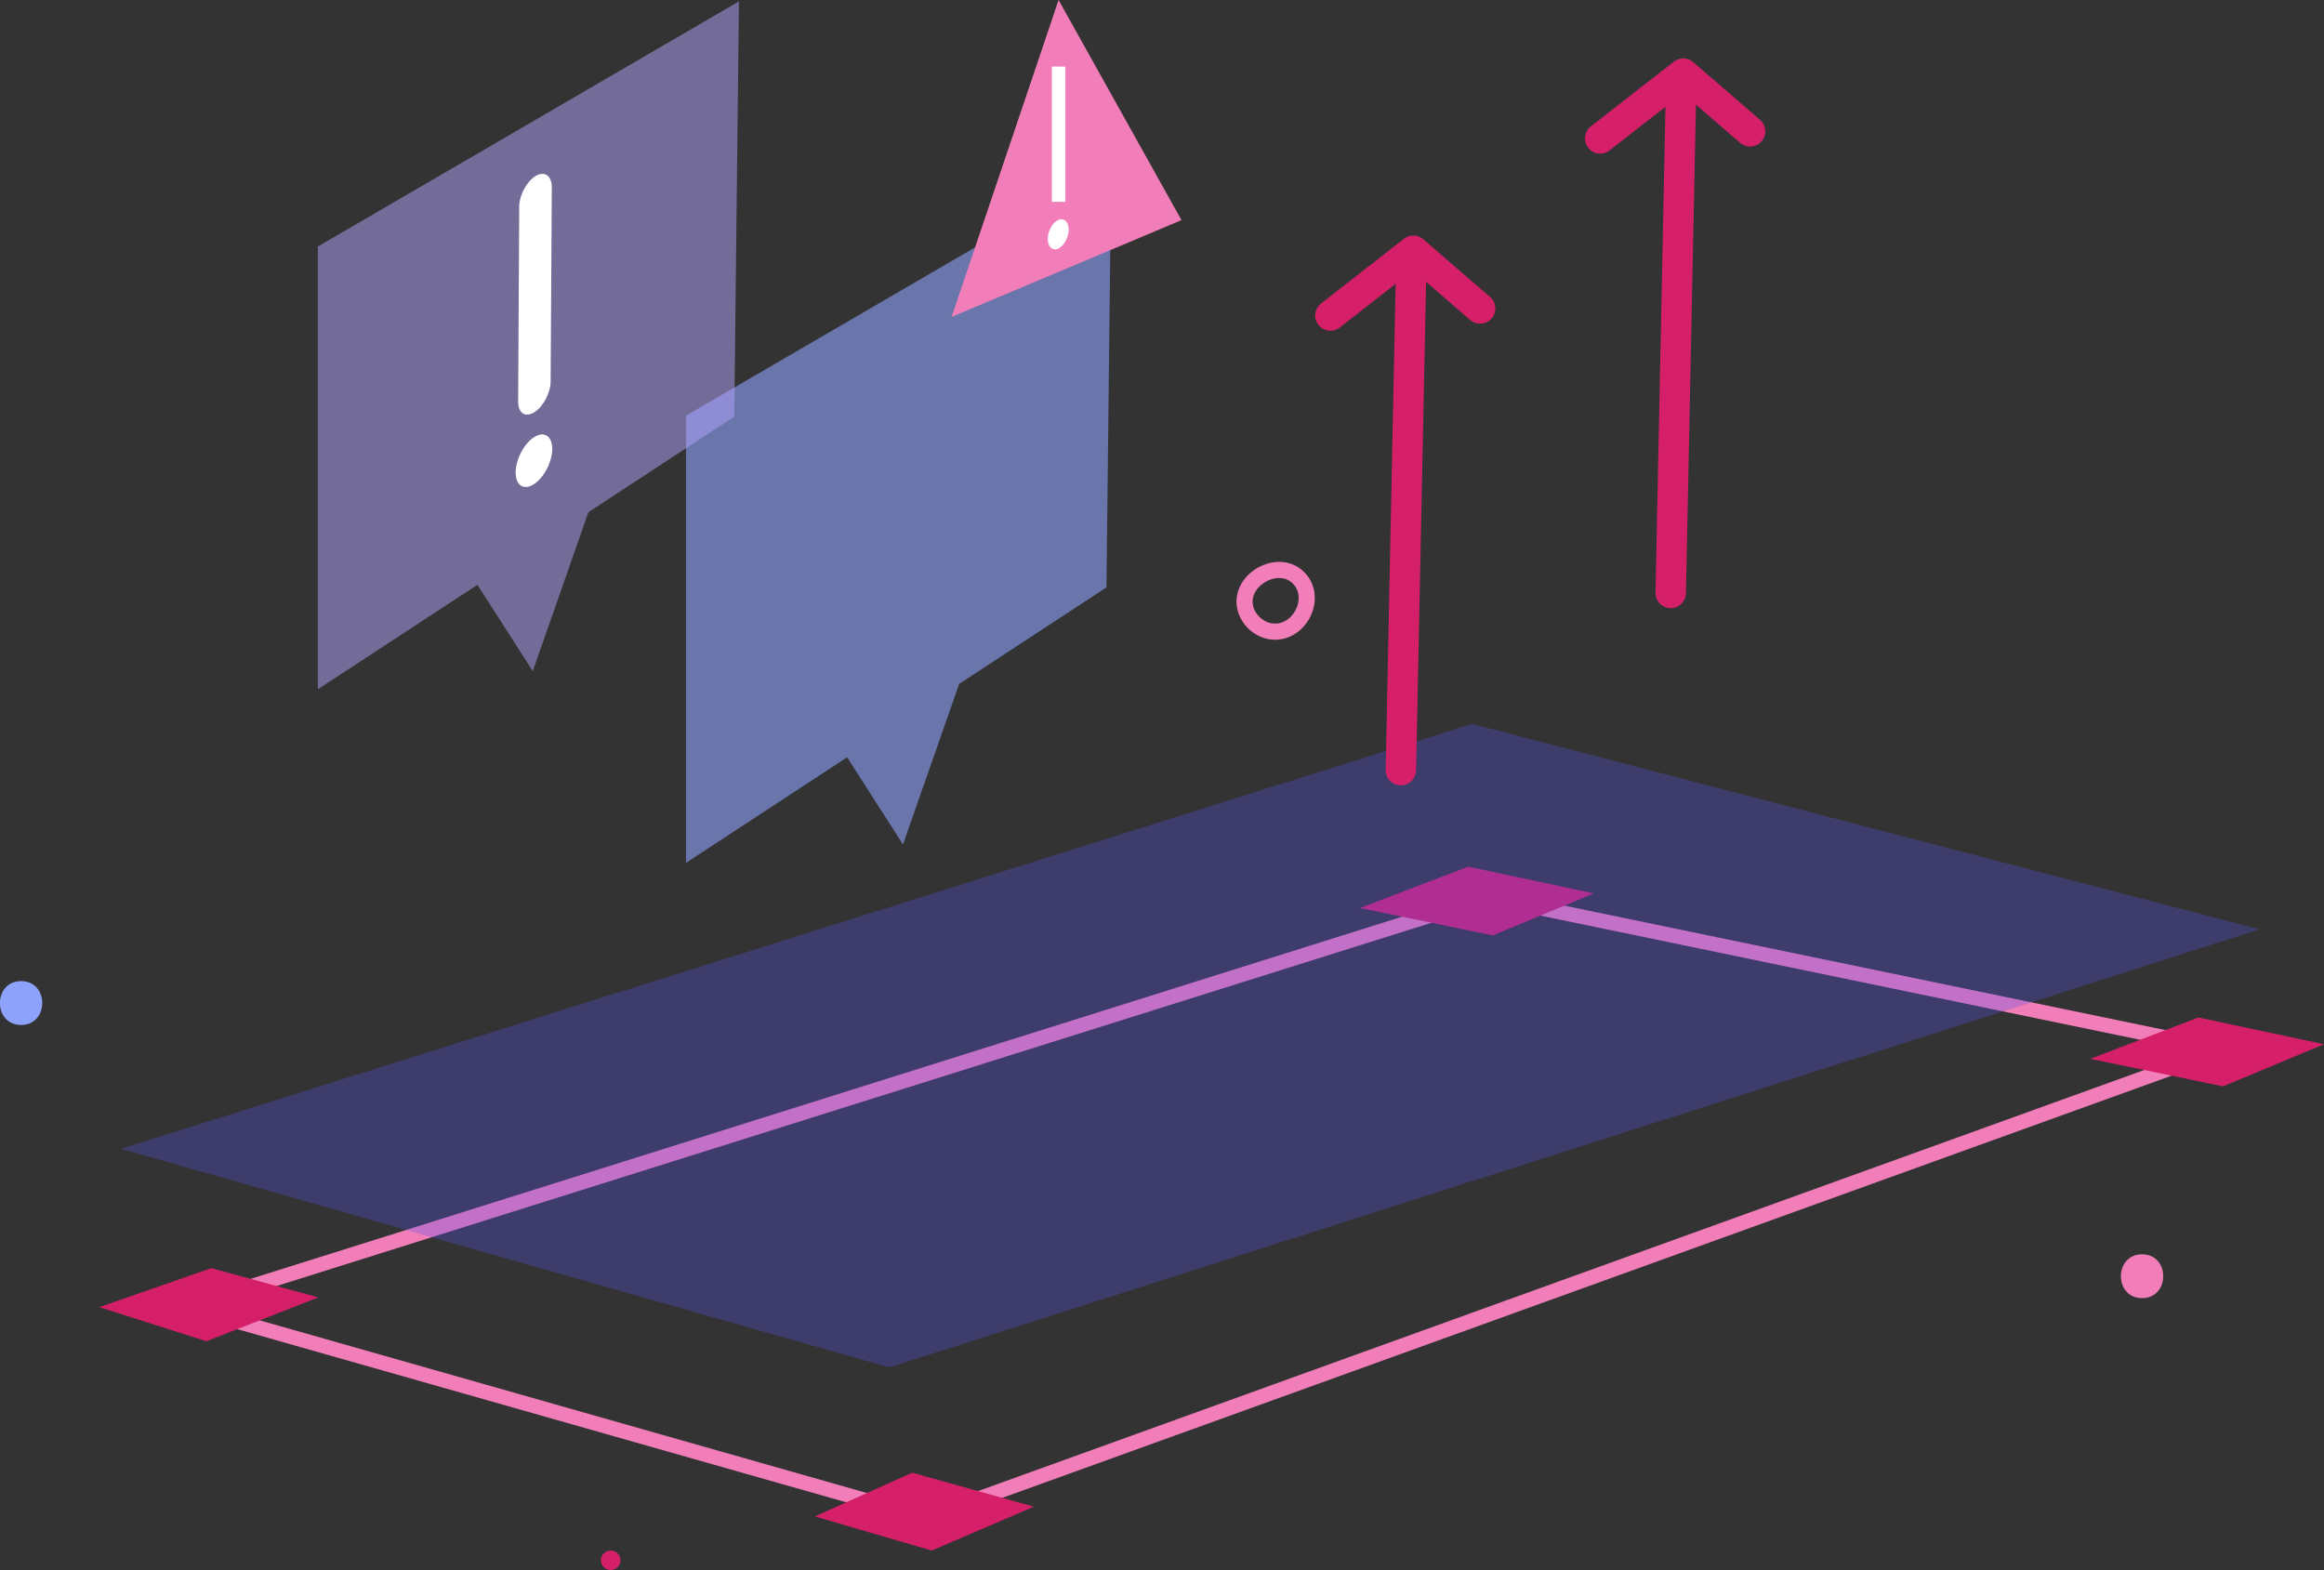 <?xml version="1.0" encoding="UTF-8"?>
<svg id="Layer_2" data-name="Layer 2" xmlns="http://www.w3.org/2000/svg" viewBox="0 0 214.62 145">
  <rect x="0" y="0" width="214.62" height="145" fill="#333333" stroke="none"/>
  <defs>
    <style>
      .cls-1 {
        stroke-width: 1.35px;
      }

      .cls-1, .cls-2, .cls-3 {
        stroke-linecap: round;
        stroke-linejoin: round;
      }

      .cls-1, .cls-2, .cls-3, .cls-4 {
        fill: none;
      }

      .cls-1, .cls-3 {
        stroke: #f17eb8;
      }

      .cls-5 {
        fill: #fff;
      }

      .cls-2 {
        stroke: #d61f69;
        stroke-width: 2.81px;
      }

      .cls-6 {
        fill: #b4a4fd;
      }

      .cls-7 {
        isolation: isolate;
        opacity: .6;
      }

      .cls-3 {
        stroke-width: 1.49px;
      }

      .cls-4 {
        stroke: #fff;
        stroke-miterlimit: 10;
        stroke-width: 1.25px;
      }

      .cls-8 {
        fill: #5850ec;
        opacity: .3;
      }

      .cls-9 {
        fill: #8da2fb;
      }

      .cls-10 {
        fill: #d61f69;
      }

      .cls-11 {
        opacity: .5;
      }

      .cls-12 {
        fill: #f17eb8;
      }
    </style>
  </defs>
  <g id="Layer_1-2" data-name="Layer 1">
    <g>
      <g class="cls-7">
        <polygon class="cls-9" points="102.62 15.53 63.35 38.39 63.35 79.69 78.23 69.94 83.39 77.99 88.58 63.16 102.18 54.25 102.62 15.53"/>
      </g>
      <g>
        <g class="cls-11">
          <polygon class="cls-6" points="68.24 .13 29.35 22.77 29.35 63.66 44.09 54.01 49.2 61.98 54.34 47.3 67.81 38.48 68.24 .13"/>
        </g>
        <g>
          <path class="cls-5" d="M49.34,38.07c-.83.52-1.49.08-1.49-.98l.1-17.99c0-1.08.69-2.35,1.52-2.85.83-.49,1.49-.02,1.49,1.06l-.11,17.9c0,1.06-.68,2.34-1.5,2.86Z"/>
          <path class="cls-5" d="M47.62,43.63c0,1.2.75,1.69,1.68,1.09.93-.6,1.69-2.05,1.7-3.25,0-1.2-.74-1.69-1.67-1.1-.93.59-1.7,2.05-1.71,3.26Z"/>
        </g>
      </g>
      <path class="cls-3" d="M114.94,55.76c.11,1.33,1.29,2.48,2.62,2.57,2.52.18,4.19-3.21,2.31-5.01-1.78-1.71-5.12.05-4.93,2.44Z"/>
      <path class="cls-12" d="M197.82,119.89c2.6,0,2.61-4.05,0-4.05s-2.61,4.05,0,4.05h0Z"/>
      <g>
        <polyline class="cls-1" points="17.16 120.7 137.42 82.87 205.27 96.92"/>
        <polygon class="cls-10" points="147.18 82.51 137.86 86.39 125.6 83.86 135.59 80.04 147.18 82.51"/>
      </g>
      <polygon class="cls-8" points="208.67 85.83 82.13 126.29 11.17 106.1 135.95 66.85 208.67 85.83"/>
      <g>
        <polyline class="cls-1" points="205.27 96.92 85.55 140.15 17.16 120.7"/>
        <polygon class="cls-10" points="95.48 139.15 86.04 143.2 75.25 140.05 84.24 136.01 95.48 139.15"/>
        <polygon class="cls-10" points="29.4 119.82 19.06 123.87 9.17 120.72 19.51 117.12 29.4 119.82"/>
        <polygon class="cls-10" points="214.62 96.44 205.3 100.33 193.04 97.79 203.02 93.97 214.62 96.44"/>
      </g>
      <path class="cls-9" d="M1.95,94.66c2.6,0,2.61-4.05,0-4.05s-2.61,4.05,0,4.05h0Z"/>
      <line class="cls-2" x1="155.24" y1="8.43" x2="154.29" y2="54.76"/>
      <polyline class="cls-2" points="147.78 12.78 155.45 6.8 161.62 12.13"/>
      <line class="cls-2" x1="130.32" y1="24.79" x2="129.37" y2="71.12"/>
      <polyline class="cls-2" points="122.86 29.14 130.52 23.16 136.69 28.49"/>
      <circle class="cls-10" cx="56.4" cy="144.1" r=".9"/>
      <g>
        <polygon class="cls-12" points="97.76 0 87.88 29.27 109.11 20.33 97.76 0"/>
        <line class="cls-4" x1="97.76" y1="6.15" x2="97.76" y2="18.64"/>
        <path class="cls-5" d="M96.76,22.06c0,.73.43,1.13.96.9s.97-1.02.97-1.75-.44-1.13-.97-.89-.96,1.02-.96,1.75Z"/>
      </g>
    </g>
  </g>
</svg>